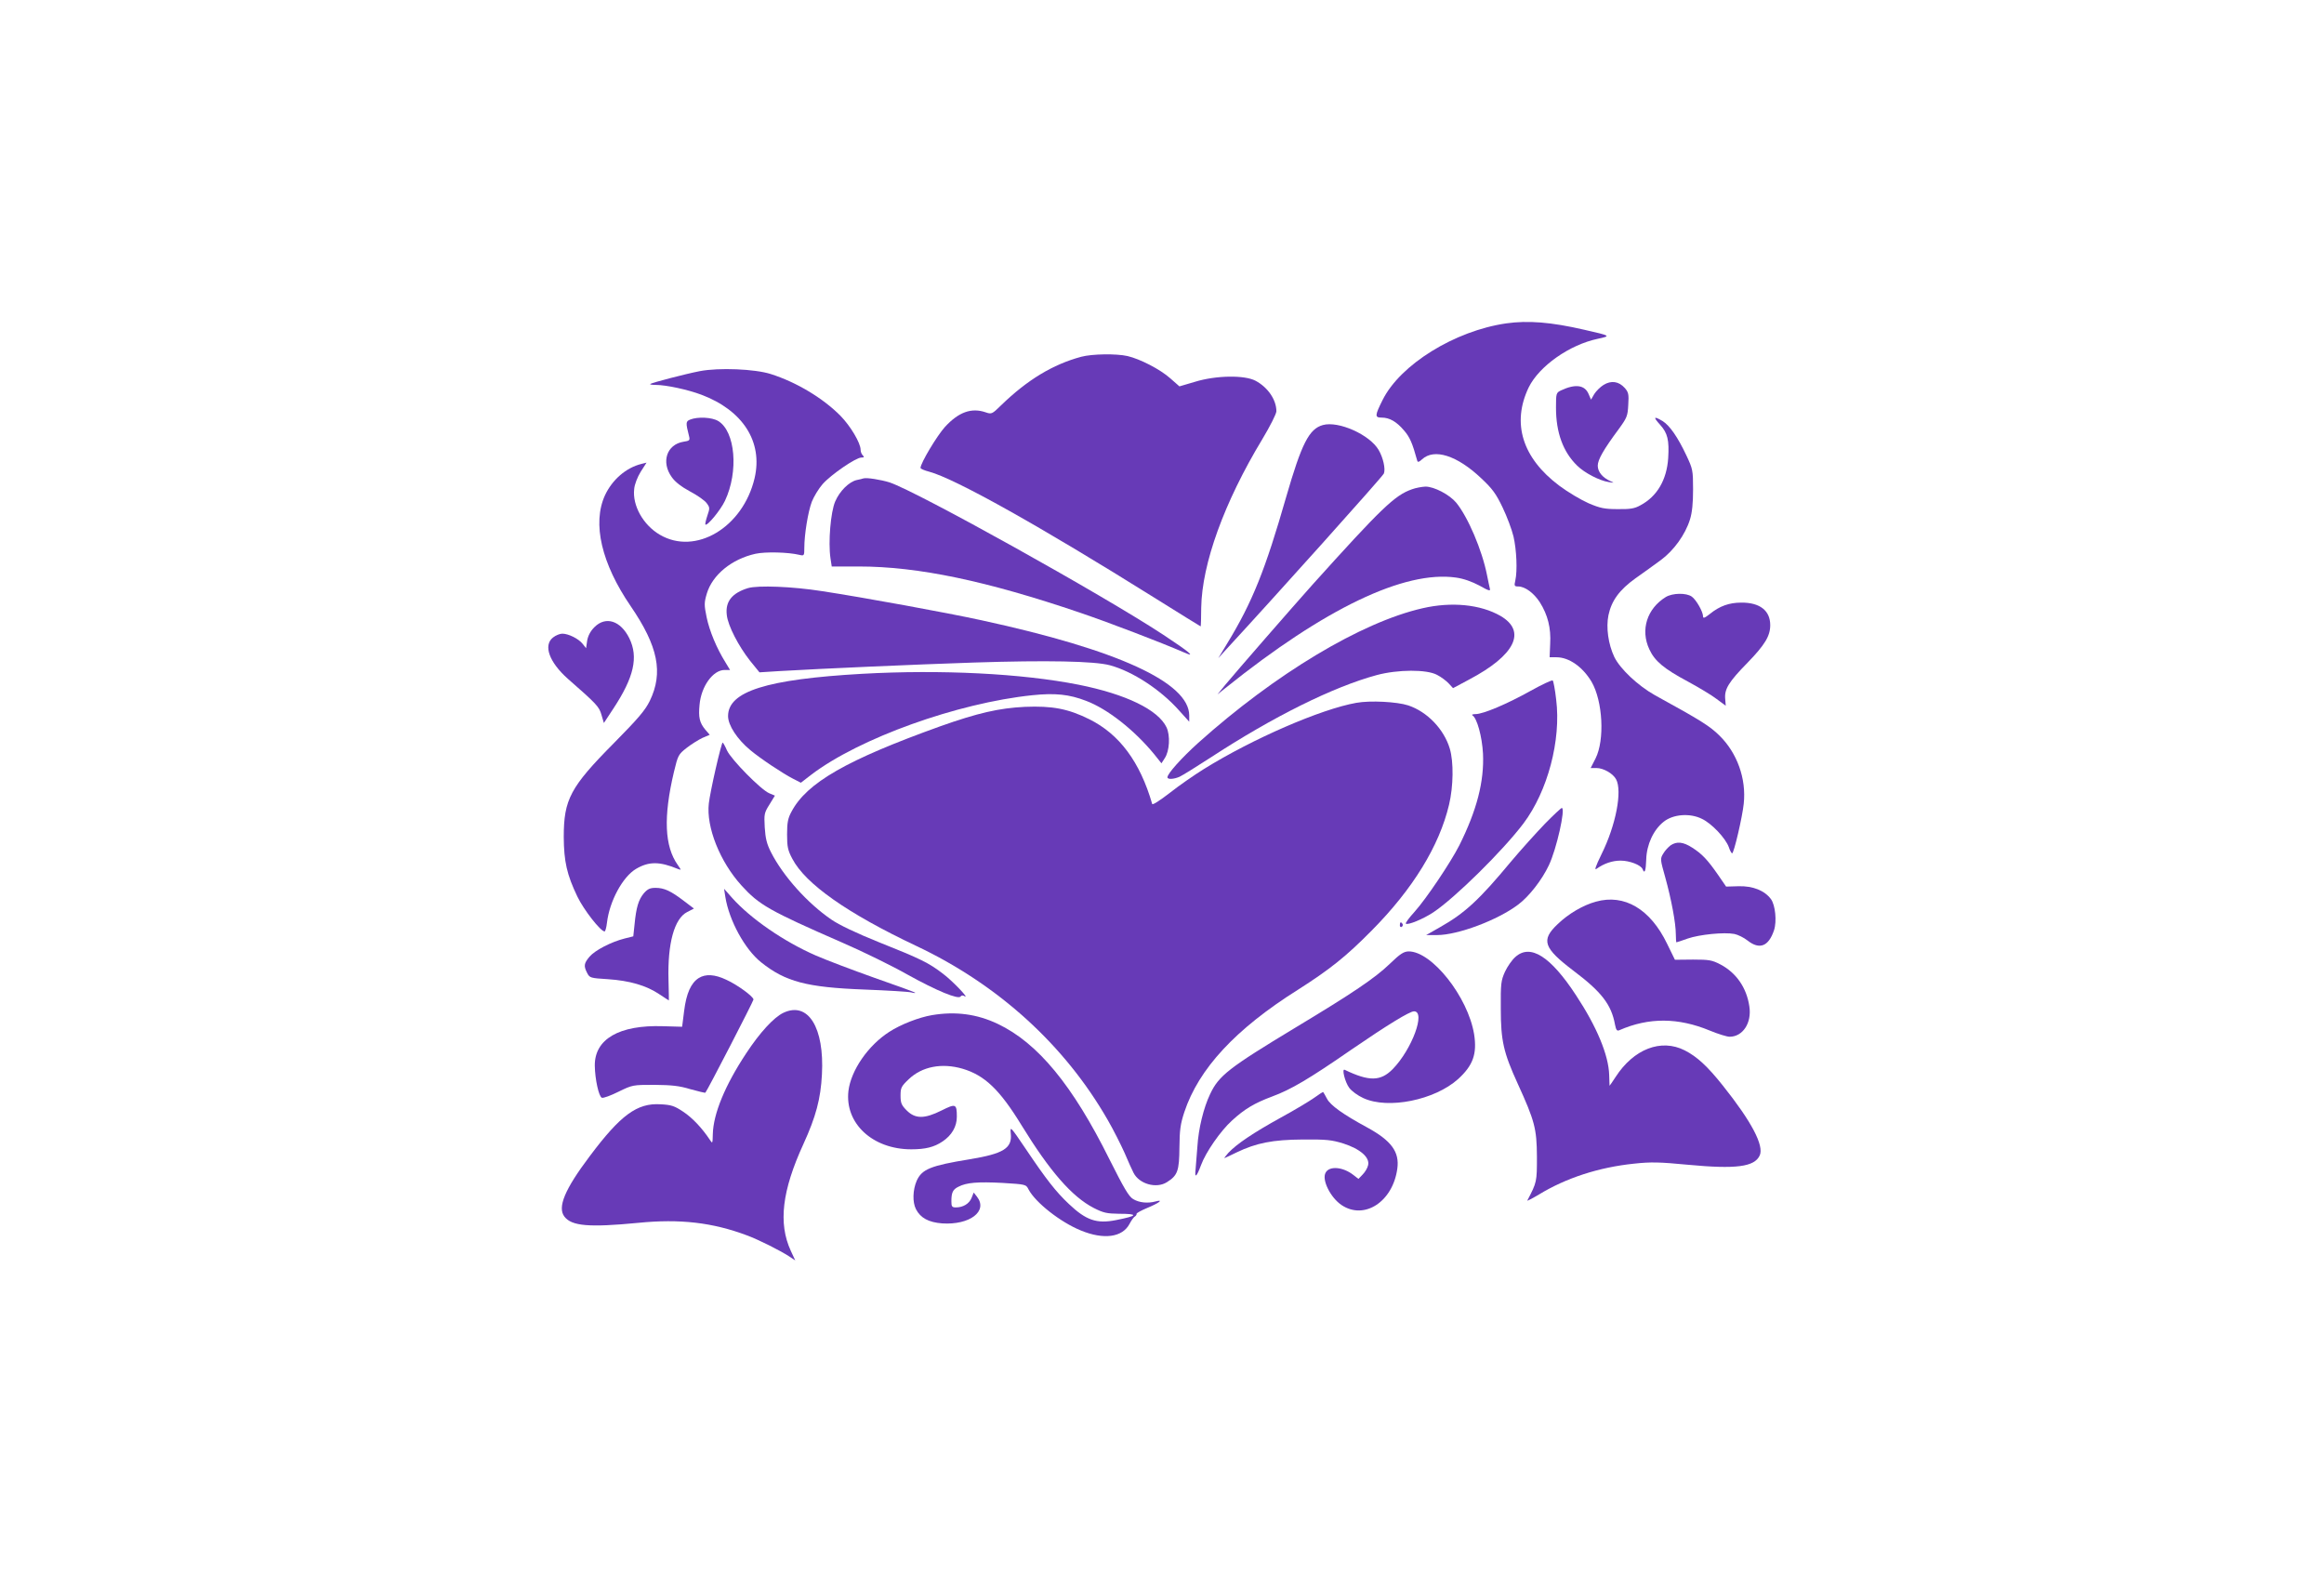 <?xml version="1.0" standalone="no"?>
<!DOCTYPE svg PUBLIC "-//W3C//DTD SVG 20010904//EN"
 "http://www.w3.org/TR/2001/REC-SVG-20010904/DTD/svg10.dtd">
<svg version="1.0" xmlns="http://www.w3.org/2000/svg"
 width="1280pt" height="873pt" viewBox="0 0 1280 873"
 preserveAspectRatio="xMidYMid meet">
<g transform="translate(0,873) scale(0.1,-0.1)"
fill="#673ab7" stroke="none">
<path d="M8296 6949 c-284 -41 -584 -227 -681 -422 -43 -86 -44 -97 -5 -97 43
0 82 -22 124 -72 31 -36 45 -68 72 -166 3 -9 10 -7 26 8 67 62 193 22 326
-104 63 -59 82 -86 118 -161 24 -50 51 -122 60 -160 17 -74 22 -189 10 -242
-7 -30 -5 -33 16 -33 37 0 86 -36 119 -87 44 -70 62 -142 57 -229 l-3 -74 38
0 c69 0 144 -53 193 -135 62 -107 73 -320 22 -422 l-27 -53 32 0 c38 0 91 -30
108 -62 35 -64 -1 -253 -80 -412 -35 -72 -41 -92 -26 -80 39 28 85 44 131 44
49 0 112 -24 121 -47 11 -29 18 -10 20 53 2 82 40 164 96 208 52 42 145 49
211 16 53 -25 130 -106 148 -156 6 -19 15 -34 18 -34 10 0 57 203 64 273 15
138 -36 280 -134 376 -53 52 -100 82 -355 222 -93 52 -192 145 -224 211 -33
70 -46 162 -32 230 17 80 60 139 149 203 43 30 105 75 139 100 71 52 135 140
161 224 12 39 17 89 17 166 0 105 -2 113 -37 187 -47 100 -92 165 -131 189
-49 29 -53 23 -14 -20 42 -46 51 -85 45 -184 -8 -120 -61 -211 -153 -260 -32
-18 -56 -22 -125 -21 -73 0 -96 5 -160 32 -41 18 -114 61 -162 97 -204 153
-263 345 -168 542 58 117 224 234 380 267 74 16 74 16 -75 50 -182 42 -309 52
-429 35z"/>
<path d="M5955 6765 c-156 -42 -297 -127 -442 -268 -49 -48 -52 -49 -84 -38
-78 27 -149 2 -225 -81 -44 -49 -134 -199 -134 -225 0 -5 21 -14 48 -21 142
-38 612 -301 1240 -694 139 -87 254 -158 255 -158 1 0 3 46 3 103 4 242 126
580 337 929 42 70 77 139 77 153 0 63 -47 132 -115 168 -60 32 -218 30 -334
-6 l-85 -25 -50 44 c-56 50 -167 107 -236 123 -62 14 -195 12 -255 -4z"/>
<path d="M3855 6686 c-78 -15 -266 -64 -274 -71 -2 -3 12 -5 31 -5 57 0 177
-26 251 -54 229 -86 340 -260 293 -460 -64 -271 -325 -427 -522 -311 -91 53
-152 161 -141 252 2 25 18 66 36 95 l32 50 -28 -7 c-85 -21 -161 -87 -201
-173 -71 -155 -19 -376 142 -611 151 -221 180 -366 105 -521 -26 -53 -64 -97
-198 -233 -240 -242 -276 -310 -276 -517 1 -135 17 -207 75 -328 35 -73 128
-192 150 -192 4 0 10 22 13 48 14 119 87 254 161 297 70 41 129 41 230 -1 19
-7 19 -7 -1 22 -73 103 -80 264 -21 513 22 91 24 96 70 132 27 21 66 45 87 55
l40 17 -25 29 c-31 38 -38 67 -31 137 9 101 74 191 138 191 l30 0 -26 43 c-48
77 -87 171 -103 247 -14 68 -14 80 1 131 31 103 137 190 268 219 55 12 180 9
242 -6 26 -6 27 -5 27 39 0 73 20 196 41 253 11 28 38 73 60 98 46 52 183 146
213 146 16 0 17 3 8 12 -7 7 -12 20 -12 31 0 37 -56 131 -111 187 -96 97 -242
185 -384 230 -88 28 -285 36 -390 16z"/>
<path d="M8832 6610 c-18 -11 -41 -34 -51 -50 l-18 -31 -13 30 c-21 51 -73 58
-152 21 -27 -13 -28 -16 -28 -95 0 -138 39 -244 117 -320 41 -40 122 -82 173
-90 32 -5 33 -5 10 5 -43 19 -70 51 -70 85 0 33 32 89 115 201 46 63 50 73 53
134 4 59 1 70 -19 93 -33 37 -75 43 -117 17z"/>
<path d="M3801 6419 c-24 -10 -25 -16 -6 -91 6 -23 3 -26 -31 -31 -92 -15
-124 -112 -64 -195 19 -27 53 -53 101 -79 40 -21 81 -50 91 -64 18 -24 18 -28
4 -69 -8 -24 -13 -46 -11 -49 10 -10 84 80 108 131 76 161 57 382 -37 439 -34
21 -113 25 -155 8z"/>
<path d="M7286 6389 c-76 -21 -117 -102 -202 -396 -115 -401 -186 -579 -325
-807 l-49 -81 37 41 c269 291 870 961 875 976 10 25 -4 88 -29 130 -49 84
-221 161 -307 137z"/>
<path d="M4755 6095 c-5 -2 -22 -6 -37 -9 -42 -10 -93 -60 -118 -118 -25 -58
-39 -224 -26 -312 l7 -46 149 0 c326 0 703 -79 1220 -255 167 -57 441 -162
573 -219 66 -29 31 1 -116 98 -336 221 -1353 787 -1507 839 -48 15 -128 28
-145 22z"/>
<path d="M7776 6035 c-94 -33 -167 -103 -547 -525 -111 -124 -421 -480 -479
-550 l-45 -55 45 36 c546 438 985 648 1269 608 43 -6 87 -22 129 -44 51 -29
62 -32 58 -18 -2 10 -10 44 -16 76 -27 137 -105 320 -170 399 -37 44 -121 88
-169 88 -20 -1 -54 -7 -75 -15z"/>
<path d="M4120 5491 c-88 -27 -126 -74 -117 -148 6 -59 65 -172 128 -252 l52
-64 111 7 c242 14 739 36 1071 47 401 13 662 8 748 -15 126 -34 280 -135 382
-250 l55 -61 0 34 c0 182 -393 362 -1145 525 -193 42 -647 125 -876 160 -165
26 -354 33 -409 17z"/>
<path d="M9175 5442 c-104 -64 -141 -181 -91 -288 30 -65 80 -107 213 -178 59
-32 131 -75 158 -96 l50 -37 -3 37 c-5 54 18 93 123 200 95 98 125 147 125
207 0 80 -57 125 -160 124 -66 0 -119 -19 -172 -62 -29 -23 -38 -26 -38 -14 0
26 -38 92 -62 109 -31 22 -106 20 -143 -2z"/>
<path d="M7835 5380 c-338 -77 -812 -362 -1235 -741 -93 -84 -170 -170 -170
-190 0 -13 35 -11 67 3 15 7 91 54 168 104 349 228 678 391 918 456 116 31
275 32 332 1 22 -11 51 -33 64 -47 l24 -26 88 47 c254 134 319 266 173 351
-110 63 -269 79 -429 42z"/>
<path d="M3274 5276 c-22 -22 -35 -47 -40 -74 l-6 -42 -19 24 c-22 28 -78 56
-112 56 -13 0 -36 -9 -51 -21 -55 -43 -21 -136 81 -227 161 -141 173 -154 186
-200 l13 -44 52 79 c114 173 139 284 88 388 -48 97 -130 123 -192 61z"/>
<path d="M4750 5019 c-529 -30 -740 -97 -740 -233 0 -51 51 -128 122 -187 56
-47 181 -130 236 -158 l43 -22 57 44 c264 201 804 395 1218 438 125 13 203 5
296 -31 117 -44 265 -160 375 -294 l40 -50 18 28 c27 40 31 125 10 170 -46 97
-224 183 -485 235 -313 62 -757 84 -1190 60z"/>
<path d="M8430 4925 c-129 -72 -261 -128 -303 -128 -15 0 -23 -3 -17 -7 25
-15 53 -117 58 -211 7 -153 -34 -312 -131 -506 -48 -94 -182 -294 -247 -366
-29 -32 -50 -60 -47 -64 10 -10 95 25 151 62 119 79 383 339 497 490 133 177
208 458 180 682 -6 54 -15 101 -19 105 -4 4 -59 -22 -122 -57z"/>
<path d="M7470 4859 c-193 -34 -570 -197 -840 -365 -50 -31 -134 -89 -186
-130 -57 -44 -96 -69 -98 -62 -67 232 -181 385 -347 467 -117 58 -204 74 -354
68 -143 -7 -260 -34 -466 -107 -515 -185 -736 -311 -820 -471 -19 -35 -24 -59
-24 -124 0 -69 4 -88 29 -135 72 -138 304 -301 683 -480 451 -213 818 -546
1055 -960 30 -52 71 -133 92 -180 20 -47 42 -96 49 -109 31 -62 126 -89 184
-52 59 37 68 62 69 191 1 96 5 128 27 195 79 238 281 457 626 674 174 111 264
182 406 326 226 228 372 465 426 693 24 101 26 236 4 309 -32 107 -124 203
-229 238 -61 20 -209 28 -286 14z"/>
<path d="M3942 4497 c-18 -78 -35 -164 -38 -192 -15 -130 61 -321 180 -452 97
-107 153 -139 556 -315 113 -49 274 -128 357 -175 162 -90 283 -140 294 -121
4 6 12 7 20 2 35 -21 -63 82 -116 122 -79 61 -124 83 -355 175 -124 50 -219
95 -262 125 -130 89 -264 238 -331 369 -24 47 -31 77 -35 138 -4 73 -3 80 26
126 l30 49 -31 13 c-46 19 -210 186 -233 236 -10 23 -21 43 -24 43 -3 0 -20
-64 -38 -143z"/>
<path d="M8509 4193 c-47 -49 -133 -144 -190 -212 -171 -206 -251 -280 -385
-356 l-79 -45 60 0 c115 0 335 83 447 168 60 45 131 136 169 217 42 88 93 315
71 315 -4 0 -46 -39 -93 -87z"/>
<path d="M9201 4074 c-12 -9 -31 -29 -40 -45 -18 -29 -17 -32 11 -132 33 -119
58 -251 58 -313 0 -24 2 -44 3 -44 2 0 30 9 63 21 64 22 200 36 257 25 19 -4
52 -20 72 -36 66 -52 116 -33 146 57 16 49 7 138 -17 171 -35 47 -99 73 -178
71 l-69 -2 -44 64 c-59 85 -89 116 -142 150 -51 33 -86 36 -120 13z"/>
<path d="M3546 3810 c-29 -35 -42 -77 -51 -171 l-7 -66 -48 -12 c-75 -19 -163
-65 -193 -100 -31 -37 -33 -51 -13 -90 14 -27 18 -28 114 -34 120 -8 212 -35
282 -82 29 -19 53 -35 54 -35 0 0 0 50 -2 111 -6 203 32 340 103 376 l37 19
-54 41 c-73 56 -110 73 -157 73 -31 0 -44 -6 -65 -30z"/>
<path d="M3995 3790 c21 -130 107 -288 197 -360 134 -107 251 -138 568 -150
129 -5 246 -12 260 -16 14 -4 23 -4 20 -1 -3 3 -104 40 -225 82 -121 43 -266
98 -323 123 -174 76 -357 202 -459 316 l-45 51 7 -45z"/>
<path d="M8790 3764 c-70 -19 -151 -66 -211 -124 -93 -88 -78 -131 88 -257
154 -116 208 -186 228 -296 6 -30 11 -37 24 -31 162 71 324 70 498 -2 46 -19
95 -34 109 -34 73 0 123 76 109 167 -15 103 -72 185 -159 231 -46 24 -62 27
-151 27 l-100 -1 -43 88 c-92 191 -235 276 -392 232z"/>
<path d="M7710 3634 c0 -8 5 -12 10 -9 6 4 8 11 5 16 -9 14 -15 11 -15 -7z"/>
<path d="M7654 3421 c-81 -78 -204 -161 -518 -350 -369 -223 -423 -265 -471
-367 -36 -75 -64 -190 -70 -288 -3 -44 -8 -101 -10 -126 -6 -52 5 -44 30 23
26 71 107 188 171 246 69 63 122 95 221 132 103 38 202 96 439 260 194 133
318 209 342 209 66 0 -11 -209 -117 -318 -67 -68 -130 -69 -265 -4 -17 8 2
-68 25 -99 13 -18 47 -43 78 -57 136 -63 393 -11 522 105 82 75 105 138 88
247 -34 206 -233 457 -361 456 -27 -1 -46 -13 -104 -69z"/>
<path d="M8347 3460 c-19 -16 -45 -54 -58 -82 -22 -49 -24 -66 -23 -203 0
-177 15 -242 93 -413 94 -206 105 -248 106 -402 0 -139 0 -141 -53 -242 -2 -4
27 11 64 33 149 91 330 150 524 170 92 10 140 9 296 -6 265 -25 367 -12 396
51 25 54 -45 187 -203 385 -85 107 -143 160 -210 194 -130 66 -281 8 -381
-147 -17 -26 -32 -48 -33 -48 0 0 -1 27 -2 59 -3 109 -68 266 -183 440 -140
214 -251 284 -333 211z"/>
<path d="M3848 3343 c-42 -27 -68 -84 -80 -181 l-11 -87 -105 3 c-242 8 -378
-71 -376 -218 1 -73 22 -170 39 -176 8 -3 49 12 91 33 78 38 79 38 199 38 95
-1 136 -5 198 -24 44 -12 80 -21 82 -19 10 10 265 504 265 513 0 16 -88 81
-150 109 -63 30 -114 33 -152 9z"/>
<path d="M4315 3152 c-53 -25 -130 -109 -205 -223 -117 -177 -181 -333 -184
-445 -1 -53 -2 -54 -16 -32 -44 66 -97 122 -147 155 -48 32 -65 38 -125 41
-129 8 -220 -59 -390 -286 -138 -183 -179 -282 -139 -333 40 -52 136 -60 406
-34 230 23 410 2 599 -69 67 -25 182 -83 233 -116 l33 -22 -25 54 c-69 151
-48 330 70 587 69 151 95 249 102 383 14 259 -76 404 -212 340z"/>
<path d="M5133 3139 c-71 -12 -172 -51 -235 -92 -117 -75 -211 -212 -225 -325
-21 -179 133 -322 346 -322 78 0 126 12 172 43 51 34 79 82 79 136 0 72 -6 74
-84 35 -94 -47 -145 -47 -192 0 -29 29 -34 41 -34 82 0 43 4 51 45 90 73 70
182 91 296 58 122 -36 205 -115 325 -311 156 -254 278 -394 398 -456 53 -27
72 -31 138 -32 111 0 106 -11 -16 -35 -106 -21 -164 -1 -259 89 -72 68 -125
136 -238 304 -84 124 -86 126 -82 85 9 -82 -39 -112 -227 -143 -214 -35 -262
-54 -291 -118 -22 -51 -24 -118 -4 -157 25 -48 69 -72 144 -78 152 -10 254 67
192 147 l-18 23 -12 -30 c-13 -32 -47 -52 -86 -52 -22 0 -25 5 -25 34 0 48 8
65 39 80 44 23 106 28 242 21 129 -8 130 -8 144 -36 38 -72 175 -180 288 -226
126 -52 229 -38 268 36 10 19 23 38 30 41 6 4 10 11 9 15 0 4 25 18 56 31 66
27 97 50 49 37 -44 -12 -91 -7 -124 13 -24 14 -51 61 -130 218 -203 409 -395
642 -616 747 -114 54 -231 70 -362 48z"/>
<path d="M7240 2685 c-25 -18 -108 -68 -185 -110 -154 -85 -244 -146 -290
-195 -16 -18 -25 -31 -20 -28 6 2 35 16 66 31 108 52 199 70 364 71 131 1 159
-2 224 -22 93 -30 147 -77 136 -120 -3 -15 -17 -38 -30 -51 l-23 -24 -27 21
c-58 46 -134 52 -154 13 -22 -39 27 -137 88 -178 125 -84 282 18 307 200 13
93 -33 155 -167 228 -131 71 -201 121 -220 157 -10 19 -19 35 -21 37 -2 2 -23
-12 -48 -30z"/>
</g>
</svg>
